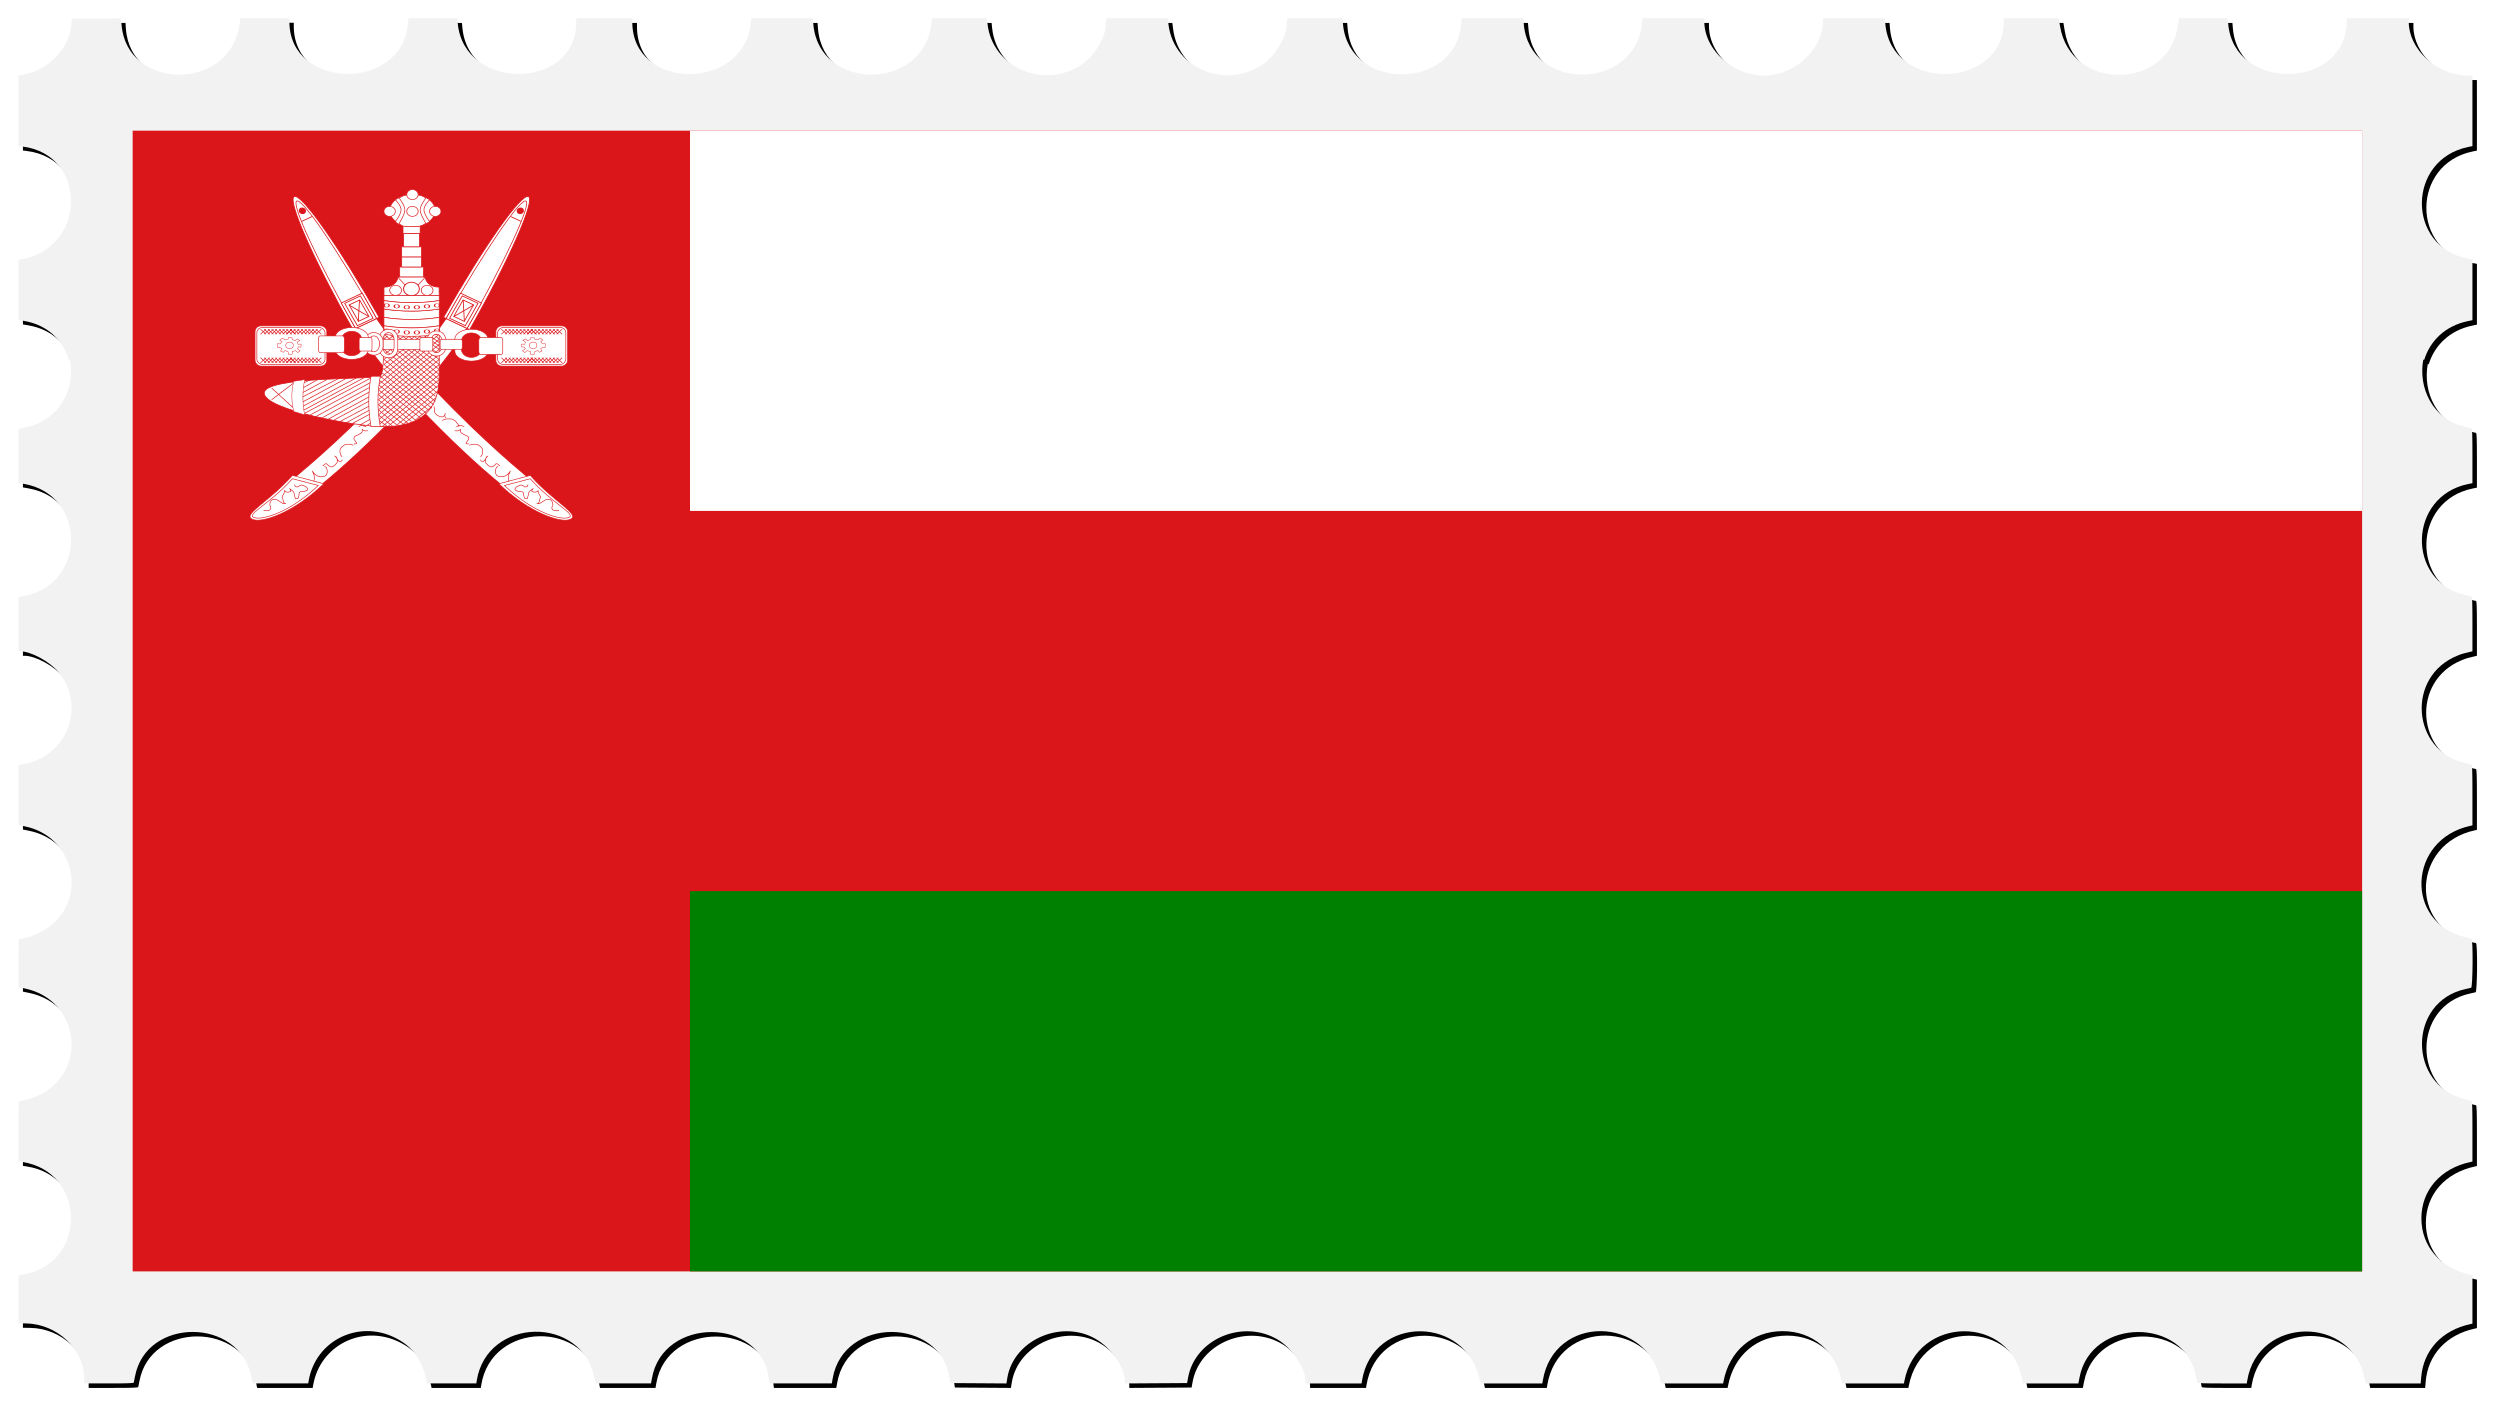 <?xml version="1.0" encoding="UTF-8" standalone="no"?>
<svg id="svg4137" xmlns:rdf="http://www.w3.org/1999/02/22-rdf-syntax-ns#" xmlns="http://www.w3.org/2000/svg" height="1888.6" viewBox="0 0 3346.565 1888.584" width="3346.6" version="1.1" xmlns:cc="http://creativecommons.org/ns#" xmlns:xlink="http://www.w3.org/1999/xlink" xmlns:dc="http://purl.org/dc/elements/1.1/">
<defs id="defs4141">
<filter id="filter6669" style="color-interpolation-filters:sRGB" height="1.034" width="1.019" y="-.017" x="-.009">
<feGaussianBlur id="feGaussianBlur6671" stdDeviation="12.781"/>
</filter>
</defs>
<g id="g4584">
<path id="path6667" d="m168.39 30.675-33.106 0.264-33.106 0.262-0.625 7.5c-2.745 32.939-31.559 62.331-66.195 67.525l-4.68 0.703v47.271 47.27l5.305 0.664c87.639 10.95 86.353 135.92-1.555 151.01l-3.75 0.645v40.26 40.26l7.25 1.225c32.588 5.504 52.666 26.888 60.043 51.945h1.621c7.535 37.886-12.641 81.409-60.779 91.064l-8.135 1.631v36.154 36.154l7.125 1.223c84.85 14.55 84.231 135.48-0.769 150.28l-6.356 1.107v36.396 36.396h2.311c14.445 0 39.573 13.657 51.363 27.916 37.423 45.258 11.534 112.93-47.107 123.15l-6.566 1.145v40.172 40.172l8.75 1.791c64.937 13.295 84.777 94.403 32.811 134.14-10.728 8.203-30.73 16.522-39.721 16.522-1.749 0-1.84 1.603-1.84 32.275v32.275l8.352 1.719c73.667 15.164 86.001 111.24 18.393 143.27-6.865 3.252-20.917 7.463-24.904 7.463-1.756 0-1.84 1.837-1.84 40.387v40.387l4.68 0.703c87.501 13.122 87.501 137.93 0 151.05l-4.68 0.703v32.137 32.135l10.25 0.178c41.71 0.722 77.649 34.737 77.734 73.572l0.016 6.75h33.031c25.576 0 33.108-0.282 33.373-1.25 0.188-0.688 0.883-4.175 1.543-7.75 14.816-80.196 140.34-79.771 155.91 0.527l1.643 8.467h37.205 37.203l0.645-3.75c9.138-53.208 65.77-81.661 114.95-57.75 23.808 11.576 36.816 29.364 42.963 58.75l0.574 2.75h32.936 32.936l0.596-3.75c13.59-85.611 141.56-87.912 157.7-2.836l1.248 6.586h37.17 37.17l1.149-6.601c14.518-83.37 147.04-82.65 156.65 0.852l0.662 5.75h41.768 41.77l1.172-6.75c14.481-83.357 144.77-82.633 156.79 0.871l0.773 5.379 37.514 0.262 37.512 0.262 1.076-6.828c8.336-52.942 76.344-80.993 122.17-50.393 19.714 13.163 35.197 37.11 35.197 54.438v2.781l41.693-0.26 41.695-0.262 1.367-7.5c9.456-51.829 73.815-78.703 120.53-50.328 19.182 11.652 36.719 38.186 36.719 55.559v2.769h37.455 37.455l0.615-3.75c14.565-88.653 141.13-87.852 157.99 1l0.521 2.75h41.438 41.434l0.617-3.75c14.652-89.183 140.61-87.988 158.07 1.5l0.438 2.25h41.463 41.463l0.519-2.75c7.753-40.865 38.755-67.25 79.018-67.25 40.3 0 71.257 26.347 79.016 67.25l0.521 2.75h41.463 41.463l0.519-2.75c16.866-88.901 143.42-89.702 157.99-1l0.615 3.75h37.205 37.205l1.643-8.467c15.548-80.17 141.31-80.595 155.92-0.527 0.652 3.575 1.341 7.062 1.529 7.75 0.265 0.968 7.788 1.25 33.328 1.25h32.984l0.617-3.75c14.221-86.557 140.47-88.16 157.48-2l1.137 5.75h36.785 36.785l0.684-8.25c3.006-36.224 27.718-62.938 65.854-71.191l2.75-0.596v-32.463-32.461l-2.75-0.596c-40.097-8.679-65.588-38-65.588-75.443 0-37.472 25.461-66.756 65.588-75.441l2.75-0.596v-40.512c0-31.573-0.276-40.583-1.25-40.832-0.688-0.176-4.4-1.071-8.25-1.988-77.675-18.498-77.295-130.95 0.5-147.62 3.025-0.648 6.287-1.396 7.25-1.66 2.265-0.621 2.756-65.15 0.5-65.727-0.688-0.176-4.4-1.071-8.25-1.988-81.91-19.507-76.863-130.98 6.75-149.07l2.75-0.596v-40.512c0-31.547-0.277-40.595-1.25-40.881-0.688-0.202-4.4-1.082-8.25-1.957-72.239-16.419-79.512-116.12-10.5-143.92 5.883-2.37 8.377-3.109 17.25-5.107l2.75-0.619v-36.512c0-28.347-0.28-36.596-1.25-36.881-0.688-0.202-4.4-1.094-8.25-1.982-79.578-18.36-76.705-132.17 3.75-148.56l5.75-1.172v-36.461c0-28.306-0.28-36.543-1.25-36.828-0.688-0.202-4.374-1.091-8.193-1.976-44.63-10.345-63.242-52.943-56.359-90.004h1.324c7.5-24.307 27.131-45.231 58.728-51.738l5.75-1.184v-40.701-40.701l-6.504-1.234c-81.999-15.555-81.409-132.26 0.754-149.18l5.75-1.184-0.01-47.18-0.01-47.18-8.736-0.217h-0.01c-39.588-0.995-76.234-35.338-76.234-71.443v-4.84h-41.5-41.5v3.543c0 92.315-150.89 95.886-158.68 3.756l-0.615-7.299h-32.674-32.674l-1.176 8.832c-11.773 88.423-143.65 89.722-157.99 1.557l-1.69-10.385h-36.75-36.75v3.543c0 92.358-150.89 95.929-158.68 3.756l-0.615-7.299h-41.354-41.354v3.543c0 32.139-28.277 63.994-63.5 71.533-45.882 9.821-95.5-27.203-95.5-71.26v-3.816h-41.363-41.361l-0.684 6.75c-9.234 91.163-150.57 91.653-158.27 0.549l-0.615-7.299h-41.207-41.207l-0.625 7.385c-7.627 90.231-150.71 90.223-158.34-0.01l-0.623-7.375h-36.728-36.728l-0.625 3.125c-0.344 1.719-0.625 4.335-0.625 5.816 0 15.126-14.074 39.423-29.463 50.863-49.549 36.836-120.77 8.742-128.69-50.766l-1.205-9.039h-40.703-40.703l-0.602 2.25c-0.332 1.238-0.61 3.796-0.617 5.686-0.064 16.181-13.528 39.8-29.508 51.768-50.063 37.492-122.91 7.612-129.09-52.953l-0.689-6.75h-36.682-36.682l-1.176 8.83c-11.916 89.495-150.57 88.547-157.85-1.08l-0.629-7.75h-41.213-41.215l-0.648 6.33c-9.433 92.073-158.63 90.764-158.63-1.395v-4.939h-37.5-37.5v5.34c0 91.384-150.07 92.718-158.65 1.41l-0.635-6.75h-32.711-32.709l-0.617 7.25c-8.17 91.024-159.08 88.464-159.08-2.953v-4.553h-32.791-32.789l-1.633 10.299c-14.023 88.403-151.44 86.17-157.54-2.561l-0.535-7.764z" filter="url(#filter6669)"/>
<path id="path4687" d="m162.39 24.675-33.106 0.264-33.105 0.262-0.625 7.5c-2.745 32.939-31.56 62.331-66.195 67.525l-4.68 0.703v47.271 47.27l5.305 0.664c87.639 10.95 86.353 135.92-1.555 151.01l-3.75 0.645v40.26 40.26l7.25 1.225c32.588 5.504 52.666 26.888 60.043 51.945h1.621c7.535 37.886-12.641 81.409-60.779 91.064l-8.135 1.631v36.154 36.154l7.125 1.223c84.85 14.55 84.231 135.48-0.769 150.28l-6.356 1.107v36.396 36.396h2.311c14.445 0 39.573 13.657 51.363 27.916 37.423 45.258 11.534 112.93-47.107 123.15l-6.566 1.145v40.172 40.172l8.75 1.791c64.937 13.295 84.777 94.403 32.811 134.14-10.728 8.203-30.73 16.522-39.721 16.522-1.749 0-1.84 1.603-1.84 32.275v32.275l8.352 1.719c73.667 15.164 86.001 111.24 18.393 143.27-6.865 3.252-20.917 7.463-24.904 7.463-1.756 0-1.84 1.837-1.84 40.387v40.387l4.68 0.703c87.501 13.122 87.501 137.93 0 151.05l-4.68 0.703v32.137 32.135l10.25 0.178c41.71 0.722 77.649 34.737 77.734 73.572l0.016 6.75h33.031c25.576 0 33.108-0.282 33.373-1.25 0.188-0.688 0.883-4.175 1.543-7.75 14.816-80.196 140.34-79.771 155.91 0.527l1.643 8.467h37.205 37.203l0.645-3.75c9.138-53.208 65.77-81.661 114.95-57.75 23.808 11.576 36.816 29.364 42.963 58.75l0.574 2.75h32.936 32.936l0.596-3.75c13.59-85.611 141.56-87.912 157.7-2.836l1.248 6.586h37.17 37.17l1.149-6.601c14.518-83.37 147.04-82.65 156.65 0.852l0.662 5.75h41.768 41.77l1.172-6.75c14.481-83.357 144.77-82.633 156.79 0.871l0.773 5.379 37.514 0.262 37.512 0.262 1.076-6.828c8.336-52.942 76.344-80.993 122.17-50.393 19.714 13.163 35.197 37.11 35.197 54.438v2.781l41.693-0.26 41.695-0.262 1.367-7.5c9.456-51.829 73.815-78.703 120.53-50.328 19.182 11.652 36.719 38.186 36.719 55.559v2.769h37.455 37.455l0.615-3.75c14.565-88.653 141.13-87.852 157.99 1l0.521 2.75h41.438 41.434l0.617-3.75c14.652-89.183 140.61-87.988 158.07 1.5l0.438 2.25h41.463 41.463l0.519-2.75c7.753-40.865 38.755-67.25 79.018-67.25 40.3 0 71.257 26.347 79.016 67.25l0.521 2.75h41.463 41.463l0.519-2.75c16.866-88.901 143.42-89.702 157.99-1l0.615 3.75h37.205 37.205l1.643-8.467c15.548-80.17 141.31-80.595 155.92-0.527 0.652 3.575 1.341 7.062 1.529 7.75 0.265 0.968 7.788 1.25 33.328 1.25h32.984l0.617-3.75c14.221-86.557 140.47-88.16 157.48-2l1.137 5.75h36.785 36.785l0.684-8.25c3.006-36.224 27.718-62.938 65.854-71.191l2.75-0.596v-32.463-32.461l-2.75-0.596c-40.097-8.679-65.588-38-65.588-75.443 0-37.472 25.461-66.756 65.588-75.441l2.75-0.596v-40.512c0-31.573-0.276-40.583-1.25-40.832-0.688-0.176-4.4-1.071-8.25-1.988-77.675-18.498-77.295-130.95 0.5-147.62 3.025-0.648 6.287-1.396 7.25-1.66 2.265-0.621 2.756-65.15 0.5-65.727-0.688-0.176-4.4-1.071-8.25-1.988-81.91-19.507-76.863-130.98 6.75-149.07l2.75-0.596v-40.512c0-31.547-0.277-40.595-1.25-40.881-0.688-0.202-4.4-1.082-8.25-1.957-72.239-16.419-79.512-116.12-10.5-143.92 5.883-2.37 8.377-3.109 17.25-5.107l2.75-0.619v-36.512c0-28.347-0.28-36.596-1.25-36.881-0.688-0.202-4.4-1.094-8.25-1.982-79.578-18.36-76.705-132.17 3.75-148.56l5.75-1.172v-36.461c0-28.306-0.28-36.543-1.25-36.828-0.688-0.202-4.374-1.091-8.193-1.976-44.63-10.345-63.242-52.943-56.359-90.004h1.324c7.5-24.307 27.131-45.231 58.728-51.738l5.75-1.184v-40.701-40.701l-6.504-1.234c-81.999-15.555-81.409-132.26 0.754-149.18l5.75-1.184-0.01-47.18-0.01-47.18-8.736-0.217h-0.01c-39.9-1.251-76.5-35.594-76.5-71.7v-4.84h-41.5-41.5v3.543c0 92.315-150.89 95.886-158.68 3.756l-0.615-7.299h-32.674-32.674l-1.176 8.832c-11.773 88.423-143.65 89.722-157.99 1.557l-1.69-10.385h-36.75-36.75v3.543c0 92.358-150.89 95.929-158.68 3.756l-0.615-7.299h-41.354-41.354v3.543c0 32.139-28.277 63.994-63.5 71.533-45.882 9.821-95.5-27.203-95.5-71.26v-3.816h-41.363-41.361l-0.684 6.75c-9.234 91.163-150.57 91.653-158.27 0.549l-0.615-7.299h-41.207-41.207l-0.625 7.385c-7.627 90.231-150.71 90.223-158.34-0.01l-0.623-7.375h-36.728-36.728l-0.625 3.125c-0.344 1.719-0.625 4.335-0.625 5.816 0 15.126-14.074 39.423-29.463 50.863-49.549 36.836-120.77 8.742-128.69-50.766l-1.205-9.039h-40.703-40.703l-0.602 2.25c-0.332 1.238-0.61 3.796-0.617 5.686-0.064 16.181-13.528 39.8-29.508 51.768-50.063 37.492-122.91 7.612-129.09-52.953l-0.689-6.75h-36.682-36.682l-1.176 8.83c-11.916 89.495-150.57 88.547-157.85-1.08l-0.629-7.75h-41.213-41.215l-0.648 6.33c-9.433 92.073-158.63 90.764-158.63-1.395v-4.939h-37.5-37.5v5.34c0 91.384-150.07 92.718-158.65 1.41l-0.635-6.75h-32.711-32.709l-0.617 7.25c-7.77 91.28-158.68 88.72-158.68-2.697v-4.553h-32.791-32.789l-1.633 10.299c-14.023 88.403-151.44 86.17-157.54-2.561l-0.535-7.764z" fill="#f2f2f2"/>
<g id="g4574" transform="matrix(2.487 0 0 2.545 177.58 174.92)">
<rect id="rect6" height="600" width="1200" y="0" x="0" fill="#db161b"/>
<rect id="rect8" height="200" width="900" y="0" x="300" fill="#fff"/>
<rect id="rect10" height="200" width="900" y="400" x="300" fill="#008000"/>
<g id="a" fill-rule="evenodd" stroke="#db161b" stroke-width=".264pt" fill="#fff">
<rect id="rect13" rx="3.215" ry="3.015" height="21.217" width="38.669" y="102.64" x="65.854" stroke-width=".283pt"/>
<rect id="rect15" rx="3.05" ry="2.764" height="19.449" width="36.686" y="103.52" x="66.846" stroke-width=".264pt"/>
<path id="path17" stroke-width=".167pt" d="m83.904 108.83 1.853 0.06 0.084 0.84 1.516 0.77 1.18-0.96 1.431 0.77-1.347 0.84 0.337 1.16 1.684-0.06v1.55l-1.347-0.07-0.674 0.97 1.516 1.1-1.179 0.9-1.264-0.97-1.853 0.39 0.084 1.42-2.021 0.13-0.253-1.36-1.684-0.71-0.927 0.97-1.432-0.71 0.843-1.1-1.011-0.71h-1.432l-0.084-2 1.432 0.13 1.01-1.16-1.179-0.9 1.516-1.04 1.095 0.84 1.853-0.25 0.253-0.84z"/>
<ellipse id="ellipse19" rx="11.049" transform="matrix(.184 0 0 .175 71.766 38.246)" ry="9.944" cy="426.78" cx="68.944" stroke-width="1pt"/>
<path id="path21" d="m71.803 104.41-2.974 2.65"/>
<path id="path23" d="m73.786 104.41-2.974 2.65"/>
<path id="path25" d="m75.769 104.41-2.974 2.65"/>
<path id="path27" d="m77.752 104.41-2.974 2.65"/>
<path id="path29" d="m79.735 104.41-2.974 2.65"/>
<path id="path31" d="m81.718 104.41-2.974 2.65"/>
<path id="path33" d="m83.702 104.41-2.975 2.65"/>
<path id="path35" d="m85.685 104.41-2.975 2.65"/>
<path id="path37" d="m87.668 104.41-2.975 2.65"/>
<path id="path39" d="m89.651 104.41-2.975 2.65"/>
<path id="path41" d="m91.634 104.41-2.975 2.65"/>
<path id="path43" d="m93.617 104.41-2.975 2.65"/>
<path id="path45" d="m85.685 104.41-2.975 2.65"/>
<path id="path47" d="m95.6 104.41-2.975 2.65"/>
<path id="path49" d="m97.583 104.41-2.975 2.65"/>
<path id="path51" d="m99.566 104.41-2.975 2.65"/>
<path id="path53" d="m101.55 104.41-2.976 2.65"/>
<path id="path55" d="m98.574 104.41 2.976 2.65"/>
<path id="path57" d="m96.591 104.41 2.975 2.65"/>
<path id="path59" d="m94.608 104.41 2.975 2.65"/>
<path id="path61" d="m92.625 104.41 2.975 2.65"/>
<path id="path63" d="m90.642 104.41 2.975 2.65"/>
<path id="path65" d="m88.659 104.41 2.975 2.65"/>
<path id="path67" d="m86.676 104.41 2.975 2.65"/>
<path id="path69" d="m84.693 104.41 2.975 2.65"/>
<path id="path71" d="m82.71 104.41 2.975 2.65"/>
<path id="path73" d="m80.727 104.41 2.975 2.65"/>
<path id="path75" d="m78.744 104.41 2.975 2.65"/>
<path id="path77" d="m76.761 104.41 2.974 2.65"/>
<path id="path79" d="m84.693 104.41 2.975 2.65"/>
<path id="path81" d="m74.778 104.41 2.974 2.65"/>
<path id="path83" d="m72.795 104.41 2.974 2.65"/>
<path id="path85" d="m70.812 104.41 2.974 2.65"/>
<path id="path87" d="m68.829 104.41 2.974 2.65"/>
<path id="path89" d="m71.803 119.43-2.974 2.66"/>
<path id="path91" d="m73.786 119.43-2.974 2.66"/>
<path id="path93" d="m75.769 119.43-2.974 2.66"/>
<path id="path95" d="m77.752 119.43-2.974 2.66"/>
<path id="path97" d="m79.735 119.43-2.974 2.66"/>
<path id="path99" d="m81.718 119.43-2.974 2.66"/>
<path id="path101" d="m83.702 119.43-2.975 2.66"/>
<path id="path103" d="m85.685 119.43-2.975 2.66"/>
<path id="path105" d="m87.668 119.43-2.975 2.66"/>
<path id="path107" d="m89.651 119.43-2.975 2.66"/>
<path id="path109" d="m91.634 119.43-2.975 2.66"/>
<path id="path111" d="m93.617 119.43-2.975 2.66"/>
<path id="path113" d="m85.685 119.43-2.975 2.66"/>
<path id="path115" d="m95.6 119.43-2.975 2.66"/>
<path id="path117" d="m97.583 119.43-2.975 2.66"/>
<path id="path119" d="m99.566 119.43-2.975 2.66"/>
<path id="path121" d="m101.55 119.43-2.976 2.66"/>
<path id="path123" d="m98.574 119.43 2.976 2.66"/>
<path id="path125" d="m96.591 119.43 2.975 2.66"/>
<path id="path127" d="m94.608 119.43 2.975 2.66"/>
<path id="path129" d="m92.625 119.43 2.975 2.66"/>
<path id="path131" d="m90.642 119.43 2.975 2.66"/>
<path id="path133" d="m88.659 119.43 2.975 2.66"/>
<path id="path135" d="m86.676 119.43 2.975 2.66"/>
<path id="path137" d="m84.693 119.43 2.975 2.66"/>
<path id="path139" d="m82.71 119.43 2.975 2.66"/>
<path id="path141" d="m80.727 119.43 2.975 2.66"/>
<path id="path143" d="m78.744 119.43 2.975 2.66"/>
<path id="path145" d="m76.761 119.43 2.974 2.66"/>
<path id="path147" d="m84.693 119.43 2.975 2.66"/>
<path id="path149" d="m74.778 119.43 2.974 2.66"/>
<path id="path151" d="m72.795 119.43 2.974 2.66"/>
<path id="path153" d="m70.812 119.43 2.974 2.66"/>
<path id="path155" d="m68.829 119.43 2.974 2.66"/>
</g>
<use id="use157" xlink:href="#a" transform="scale(-1,1)" height="100%" width="100%" y="0" x="-300"/>
<g id="b">
<path id="path160" d="m126.51 147.12c-48.114 47.05-68.638 53-59.006 56.79s40.616-20.49 72.856-52.75c32.24-32.25 51.98-60.956 42.35-64.747-9.63-3.792-5.03 10.662-56.2 60.707z" fill-rule="evenodd" stroke="#db161b" stroke-width=".424pt" fill="#fff"/>
<path id="path162" d="m86.008 181.31 16.852 4.42c-15.861 15.03-33.708 21.22-38.665 18.57-4.958-2.65 8.923-8.84 21.813-22.99z" fill-rule="evenodd" stroke="#db161b" stroke-width=".33" fill="#fff"/>
<path id="path164" d="m86.008 183.08 13.881 3.54c-15.453 14.45-30.737 18.56-34.692 16.8-3.977-1.77 8.255-6.74 20.811-20.34z" fill-rule="evenodd" stroke="#db161b" stroke-width=".33" fill="#fff"/>
<path id="path166" d="m137.79 145.06c-0.04 0.23-0.15 1.24-0.25 1.64 0 0.56-0.06 0.98-0.12 1.42-0.16 0.38-0.13 0.73-0.62 0.87-0.33 0.46-0.54 0.58-0.98 0.77-0.3 0.23-0.76 0.46-1.24 0.65-0.49 0.19-0.94 0.21-1.47 0.11-0.44-0.27-0.75-0.54-1.11-0.76-0.09-0.35-0.16-0.86-0.25-1.2 0.13 0.35 0.23 0.91 0.25 1.41-0.05 0.55-0.25 0.79-0.49 1.2" stroke="#db161b" stroke-width=".33" fill="none"/>
<path id="path168" d="m133.23 152.37c-0.04-0.03-0.08-0.07-0.12-0.11 0.29 0.26 0.17 0.14-0.5-0.21-0.47-0.22-0.98-0.34-1.6-0.44h-1.72c-0.67 0-1.12 0.09-1.6 0.22-0.35 0.31-0.87 0.48-1.23 0.76-0.38 0.23-0.54 0.5-0.74 0.87-0.34 0.3-0.56 0.76-0.87 0.99-0.13 0.5-0.42 0.48-0.61 0.87 0.58 0.04 1.05 0.11 1.35 0.43 0.52 0.24-0.43-0.23-0.61-0.43-0.41-0.11-0.51-0.22-1.11-0.22-0.56-0.16-0.9 0.13-1.48 0.22-0.33 0.17-0.43 0.22-0.86 0.22" stroke="#db161b" stroke-width=".33" fill="none"/>
<path id="path170" d="m126.58 157.83c-0.25 0.01-1.4 0.2-1.85 0-0.5-0.12-0.8-0.36-1.11-0.77-0.15-0.29 0 0.53 0 0.88-0.05 0.64-0.27 0.65-0.61 1.09-0.36 0.2-0.74 0.49-1.11 0.65-0.31 0.24-0.69 0.4-1.11 0.55-0.37 0.15-0.81 0.31-1.11 0.54-0.41 0.26-0.37 0.58-0.61 0.98 0.04 0.54 0.14 0.84 0.49 1.1 0.14 0.36 0.47 0.73 0.74 0.98 0.3 0.5 0.64 0.73-0.13 0.87-0.42 0.16-0.65 0.03-1.1 0" stroke="#db161b" stroke-width=".33" fill="none"/>
<path id="path172" d="m118.82 165.46c-0.3-0.06-1.38-0.38-1.85-0.54h-1.72c-0.67 0.04-0.8 0.22-1.36 0.43-0.36 0.33-0.61 0.56-1.11 0.77-0.26 0.3-0.78 0.81-0.98 1.2-0.15 0.37-0.25 0.87-0.25 1.42 0.01 0.63 0.2 0.74 0.25 1.31 0.14 0.46 0.36 0.89 0.74 1.3 0.05 0.14 0.09 0.18 0.24 0.22" stroke="#db161b" stroke-width=".33" fill="none"/>
<path id="path174" d="m112.95 173c-0.05 0-0.17 0.28-0.35 0.52-0.39 0.4-0.44 0.43-1.05 0.43-0.54-0.02-0.49-0.21-0.87-0.35-0.18-0.27-0.41-0.49-0.61-0.86-0.14-0.22-0.27-0.57-0.44-0.77-0.16-0.26-0.36-0.45-0.53-0.69-0.16-0.07-0.22-0.14-0.43-0.17 0.5 0.08 0.54 0.25 0.87 0.51 0.15 0.25 0.31 0.5 0.44 0.78 0.05 0.37 0.17 0.66 0.17 1.12 0 0.47 0 0.81-0.17 1.2-0.21 0.22-0.36 0.44-0.61 0.61-0.21 0.19-0.46 0.45-0.62 0.68-0.27 0.17-0.47 0.31-0.78 0.52-0.27 0.15-0.55 0.31-0.96 0.35-0.52-0.04-0.67-0.18-1.05-0.35-0.33-0.24-0.59-0.39-0.88-0.6-0.23-0.16-0.46-0.47-0.61-0.69-0.47-0.12-0.77-0.07-1.05 0.17-0.24 0.16-0.45 0.37-0.61 0.6-0.15 0.07-0.38 0.28-0.53 0.35" stroke="#db161b" stroke-width=".33" fill="none"/>
<path id="path176" d="m103.32 176.56c0.14 0.06 0.64 0.41 0.87 0.54 0.14 0.45 0.36 0.7 0.43 1.18 0.12 0.47 0.11 0.98 0.11 1.51-0.12 0.55-0.35 0.95-0.54 1.39-0.35 0.24-0.52 0.4-0.98 0.65-0.43 0.06-0.86 0.11-1.41 0.11-0.34 0.11-0.98 0.16-1.31 0-0.48-0.07-0.843-0.26-1.194-0.43-0.402-0.23-0.649-0.44-1.088-0.65-0.213-0.31-0.544-0.59-0.869-0.97-0.271-0.36-0.47-0.56-0.653-0.96 0.161 0.46 0.405 0.86 0.544 1.29 0.247 0.45 0.391 0.62 0.435 1.18 0.151 0.45 0.109 0.99 0.109 1.5-0.048 0.35-0.073 1.01-0.218 1.29v0.33" stroke="#db161b" stroke-width=".33" fill="none"/>
<path id="path178" d="m87.242 186.23v0.16c0-0.42-0.011-0.21 0.175 0.62 0.33 0.37 1.104 0.47 1.749 0.31 0.566-0.41 0.548-0.73 1.574-0.93 0.991 0.06 1.369 0.32 1.924 0.62 0.658 0.29 0.962 0.44 1.399 1.09 0.217 0.53 0.338 0.89-0.35 1.09-0.547 0.35-1.197 0.54-1.924 0.63-0.808 0-1.39-0.09-1.749 0.31-0.555 0.51-0.524 0.82-0.524 1.71-0.187 0.28-0.224 1.1-0.35 1.41-0.486 0.2-0.771 0.31-1.574 0.31-0.189-0.48-0.398-1.35-0.525-1.87-0.137-0.56-0.179-1.34-0.525-1.72-0.326-0.42-0.743-0.8-1.224-1.09-0.214-0.27-0.622-0.49-1.049-0.62 0.686 0.31 0.784 0.65 0.874 1.4-0.603 0.27-0.764 0.46-1.749 0.47-0.968-0.07-1.202-0.29-1.574-0.78-0.067 0.78-0.348 1.04-0.524 1.72-0.36 0.47-0.513 0.95-0.875 1.55 0.154 0.76 0.486 0.79 0.525 1.72 0.227 0.61 0.202 1.19 0.699 1.56 0.222 0.24 0.388 0.29 0.875 0.31-1.013 0-1.603-0.1-2.274-0.47-0.519-0.28-0.911-0.64-1.399-0.93-0.619-0.4-1.384-0.77-2.099-0.94-0.808 0-1.39-0.08-1.749 0.31-0.495 0.32-0.828 0.86-1.049 1.56-0.162 0.81-0.224 1.35 0.175 1.87 0.296 0.61 0.363 0.84 0 1.56-0.407 0.51-1.012 0.57-1.924 0.78-0.666-0.03-1.306-0.16-1.749-0.31" stroke="#db161b" stroke-width=".33" fill="none"/>
<path id="path180" d="m181.41 104.66c21.35-36.858 35.52-68.222 31.62-70.014-3.89-1.791-24.37 26.665-45.72 63.518l14.1 6.496z" fill-rule="evenodd" stroke="#db161b" stroke-width=".335pt" fill="#fff"/>
<path id="path182" d="m180 104.01c20.59-35.557 34.78-65.574 31.67-67.007s-22.35 26.258-42.95 61.81" fill-rule="evenodd" stroke="#db161b" stroke-width=".294pt" fill="#fff"/>
<path id="path184" d="m176.46 85.461c-2.51 4.157-5.16 8.908-7.74 13.352l11.28 5.197c2.57-4.448 5.38-9.13 7.73-13.356l-11.27-5.193z" fill-rule="evenodd" stroke="#db161b" stroke-width=".334pt" fill="#fff"/>
<path id="path186" d="m177.41 86.895c-2.5 4.157-4.25 7.338-6.82 11.782l8.45 3.893c2.58-4.442 4.48-7.554 6.83-11.78l-8.46-3.895z" fill-rule="evenodd" stroke="#db161b" stroke-width=".334pt" fill="#fff"/>
<rect id="rect188" transform="matrix(-.908 -.418 -.501 .865 0 0)" height="9.985" width="6.207" stroke="#db161b" y="6.559" x="-205.69" stroke-width=".335pt" fill="#fff"/>
<path id="path190" d="m183.55 91.712-10.64 6.043" fill-rule="evenodd" stroke="#db161b" stroke-width=".334pt" fill="#fff"/>
<path id="path192" d="m178.54 100.35-0.63-11.235" fill-rule="evenodd" stroke="#db161b" stroke-width=".334pt" fill="#fff"/>
<path id="path194" d="m209.03 47.727-5.64-2.597" fill-rule="evenodd" stroke="#db161b" stroke-width=".334pt" fill="#fff"/>
<circle id="ellipse196" stroke-width="1pt" transform="matrix(-0.449 .113 .101 .394 444.35 -55.798)" stroke="#db161b" cy="92.126" cx="545.67" r="3.543" fill="#db161b"/>
</g>
<use id="use198" xlink:href="#b" transform="scale(-1,1)" height="100%" width="100%" y="0" x="-300"/>
<g stroke="#db161b" fill="#fff">
<g fill-rule="evenodd">
<path id="path200" d="m135.26 84.958c0 30.942 0.18 42.602-2.1 44.202-2.16 1.71-62.348 0-62.348 8.84s49.578 17.68 64.448 17.68c19.83 0 29.75-8.84 29.75-26.52v-44.202h-29.75z" stroke-width=".305pt"/>
<g stroke-width=".264pt">
<path id="path202" d="m135.26 93.798v4.42c9.92 1.474 19.83 1.474 29.75 0v-4.42c-9.92 1.474-19.83 1.474-29.75 0z"/>
<path id="path204" d="m135.26 84.958v4.42c9.92 1.473 19.83 1.473 29.75 0v-4.42c-9.92 1.473-19.83 1.473-29.75 0z"/>
<path id="path206" d="m135.26 89.378v4.42c9.92 1.474 19.83 1.474 29.75 0v-4.42c-9.92 1.473-19.83 1.473-29.75 0z"/>
<path id="path208" d="m135.26 98.218v4.422c9.92 1.47 19.83 1.47 29.75 0v-4.422c-9.92 1.474-19.83 1.474-29.75 0z"/>
</g>
</g>
<ellipse id="ellipse210" rx="8.858" ry="26.575" transform="matrix(.153 0 0 .036 97.403 84.326)" cy="210.83" cx="256.89" stroke-width="4.463"/>
<ellipse id="ellipse212" rx="8.858" ry="26.575" transform="matrix(.153 0 0 .036 97.403 83.531)" cy="246.26" cx="292.32" stroke-width="4.463"/>
<ellipse id="ellipse214" rx="8.858" ry="26.575" transform="matrix(.153 0 0 .036 97.403 83.372)" cy="263.98" cx="327.76" stroke-width="4.463"/>
<ellipse id="ellipse216" rx="8.858" ry="26.575" transform="matrix(.153 0 0 .036 97.403 83.372)" cy="263.98" cx="363.19" stroke-width="4.463"/>
<ellipse id="ellipse218" rx="8.858" ry="26.575" transform="matrix(.153 0 0 .036 97.403 83.531)" cy="246.26" cx="398.62" stroke-width="4.463"/>
<ellipse id="ellipse220" rx="8.858" ry="26.575" transform="matrix(.153 0 0 .036 97.403 84.326)" cy="210.83" cx="434.06" stroke-width="4.463"/>
<g fill-rule="evenodd">
<g id="g222" stroke-width=".264pt">
<path id="path224" d="m135.26 107.06 29.75 23.87"/>
<path id="path226" d="m138.23 107.06 26.78 21.21"/>
<path id="path228" d="m142.2 107.94 22.81 17.68"/>
<path id="path230" d="m145.18 107.94 19.83 15.03"/>
<path id="path232" d="m148.15 107.94 16.86 12.38"/>
<path id="path234" d="m151.12 107.94 13.89 9.73"/>
<path id="path236" d="m154.1 107.94 10.91 7.07"/>
<path id="path238" d="m157.07 107.94 7.94 5.31"/>
<path id="path240" d="m160.05 107.94 4.96 3.54"/>
<path id="path242" d="m163.02 107.94 1.99 1.77"/>
<path id="path244" d="m135.26 109.71 29.75 23.87"/>
<path id="path246" d="m165.01 107.06-32.72 26.52"/>
<path id="path248" d="m162.03 107.06-28.75 22.98"/>
<path id="path250" d="m158.07 107.94-22.81 17.68"/>
<path id="path252" d="m155.09 107.94-19.83 15.03"/>
<path id="path254" d="m152.12 107.94-16.86 12.38"/>
<path id="path256" d="m149.14 107.94-13.88 9.73"/>
<path id="path258" d="m146.17 107.94-10.91 7.07"/>
<path id="path260" d="m143.19 107.94-7.93 5.31"/>
<path id="path262" d="m140.22 107.94-4.96 3.54"/>
<path id="path264" d="m137.24 107.94-1.98 1.77"/>
<path id="path266" d="m165.01 109.71-32.72 26.52"/>
<path id="path268" d="m165.01 112.36-32.72 26.52"/>
<path id="path270" d="m165.01 115.01-32.72 26.53"/>
<path id="path272" d="m165.01 117.67-32.72 26.52"/>
<path id="path274" d="m165.01 120.32-32.72 26.52"/>
<path id="path276" d="m165.01 122.97-32.72 26.52"/>
<path id="path278" d="m165.01 125.62-32.72 26.52"/>
<path id="path280" d="m165.01 128.28-32.72 26.52"/>
<path id="path282" d="m165.01 130.93-30.74 24.75"/>
<path id="path284" d="m165.01 133.58-27.77 22.1"/>
<path id="path286" d="m164.01 137.12-21.81 17.68"/>
<path id="path288" d="m163.02 140.65-17.84 14.15"/>
<path id="path290" d="m161.04 145.07-8.92 7.07"/>
<path id="path292" d="m135.26 112.36 28.75 22.99"/>
<path id="path294" d="m135.26 115.01 28.75 22.99"/>
<path id="path296" d="m135.26 117.67 27.76 22.1"/>
<path id="path298" d="m135.26 120.32 27.76 22.1"/>
<path id="path300" d="m135.26 122.97 26.77 21.22"/>
<path id="path302" d="m134.27 124.74 26.77 21.22"/>
<path id="path304" d="m134.27 127.39 24.79 19.45"/>
<path id="path306" d="m133.28 129.16 24.79 19.45"/>
<path id="path308" d="m132.29 130.93 23.79 18.56"/>
<path id="path310" d="m132.29 133.58 22.8 17.68"/>
<path id="path312" d="m132.29 136.23 19.83 15.91"/>
</g>
<path id="path314" d="m135.26 102.64v4.42c9.92 1.47 19.83 1.47 29.75 0v-4.42c-9.92 1.47-19.83 1.47-29.75 0z" stroke-width=".264pt"/>
<g stroke-width=".264pt">
<path id="path316" d="m132.29 138.88 17.84 14.15"/>
<path id="path318" d="m132.29 141.54 15.86 12.37"/>
<path id="path320" d="m132.29 144.19 13.88 10.61"/>
<path id="path322" d="m132.29 146.84 9.91 7.96"/>
<path id="path324" d="m132.29 149.49 7.93 6.19"/>
<path id="path326" d="m132.29 152.14 4.95 3.54"/>
</g>
</g>
<ellipse id="ellipse328" rx="8.858" ry="26.575" transform="matrix(.153 0 0 .036 97.403 97.586)" cy="210.83" cx="256.89" stroke-width="4.463"/>
<ellipse id="ellipse330" rx="8.858" ry="26.575" transform="matrix(.153 0 0 .036 97.403 96.791)" cy="246.26" cx="292.32" stroke-width="4.463"/>
<ellipse id="ellipse332" rx="8.858" ry="26.575" transform="matrix(.153 0 0 .036 97.403 96.632)" cy="263.98" cx="327.76" stroke-width="4.463"/>
<ellipse id="ellipse334" rx="8.858" ry="26.575" transform="matrix(.153 0 0 .036 97.403 96.632)" cy="263.98" cx="363.19" stroke-width="4.463"/>
<ellipse id="ellipse336" rx="8.858" ry="26.575" transform="matrix(.153 0 0 .036 97.403 96.791)" cy="246.26" cx="398.62" stroke-width="4.463"/>
<ellipse id="ellipse338" rx="8.858" ry="26.575" transform="matrix(.153 0 0 .036 97.403 97.586)" cy="210.83" cx="434.06" stroke-width="4.463"/>
<g fill-rule="evenodd">
<g id="g340" stroke-width=".264pt">
<path id="path342" d="m92.625 148.61 35.695-18.57"/>
<path id="path344" d="m90.642 147.72 33.708-17.68"/>
<path id="path346" d="m89.651 145.96 30.739-15.92"/>
<path id="path348" d="m88.659 144.19 26.771-14.15"/>
<path id="path350" d="m86.676 142.42 24.784-12.38"/>
<path id="path352" d="m87.668 139.77 16.852-8.84"/>
<path id="path354" d="m86.676 138 12.89-7.07"/>
<path id="path356" d="m86.676 135.35 8.924-4.42"/>
<path id="path358" d="m95.6 149.49 33.71-17.68"/>
<path id="path360" d="m98.574 150.38 31.726-16.8"/>
<path id="path362" d="m101.55 151.26 29.74-15.91"/>
<path id="path364" d="m104.52 152.14 24.79-13.26"/>
<path id="path366" d="m108.49 152.14 21.81-11.49"/>
<path id="path368" d="m111.46 153.03 18.84-9.73"/>
<path id="path370" d="m114.44 153.91 14.87-7.95"/>
<path id="path372" d="m118.4 153.91 11.9-6.19"/>
<path id="path374" d="m122.37 154.8 7.93-4.42"/>
<path id="path376" d="m126.34 154.8 4.95-2.66"/>
</g>
<path id="path378" d="m133.28 129.16h-4.96c-1.65 8.84-1.65 17.68 0 26.52h4.96c-1.66-8.84-1.66-17.68 0-26.52z" stroke-width=".264pt"/>
<path id="path380" d="m74.778 141.54 11.898-8.84" stroke-width=".264pt"/>
<path id="path382" d="m74.778 135.35 11.898 10.61" stroke-width=".264pt"/>
<path id="path384" d="m92.625 130.93-5.949 0.88c-1.322 5.6-1.322 10.31 0 15.91l5.949 1.77c-1.322-5.6-1.322-12.96 0-18.56z" stroke-width=".188pt"/>
<path id="path386" d="m164.97 86.726v-4.457c-4.45 0.037-7.43-2.615-7.43-5.305l-14.85 0.037c0 2.653-2.97 5.305-7.43 5.305v4.42h29.71z" stroke-width=".323pt"/>
</g>
<g stroke-width=".273pt">
<rect id="rect388" height="5.304" width="12.734" y="71.697" x="143.75"/>
<rect id="rect390" height="5.304" width="10.612" y="66.393" x="144.81"/>
<rect id="rect392" height="5.304" width="10.612" y="61.089" x="144.81"/>
<rect id="rect394" height="7.072" width="8.489" y="54.017" x="145.87"/>
</g>
<rect id="rect396" height="6.188" width="9.221" y="47.829" x="145.51" stroke-width=".285pt"/>
<ellipse id="ellipse398" rx="42.52" ry="33.661" transform="matrix(.289 0 0 .249 81.983 1.859)" cy="161.22" cx="237.4" stroke-width="1pt"/>
<path id="path400" d="m156.78 41.64c0 2.319 3.07 6.189 3.07 6.189-2.23 1.52-5.83 2.652-9.22 2.652s-7.62-0.631-9.22-2.652c0 0 3.07-3.87 3.07-6.189 0-2.318-3.07-5.304-3.07-5.304 2.22-1.52 5.83-2.652 9.22-2.652s6.99 1.132 9.22 2.652c0 0-3.07 2.986-3.07 5.304z" fill-rule="evenodd" stroke-width=".269pt"/>
<path id="path402" d="m154.73 41.64c0 2.319 3.07 7.073 3.07 7.073-2.22 1.52-3.78 1.768-7.17 1.768s-5.57 0.253-7.17-1.768c0 0 3.07-4.754 3.07-7.073 0-2.318-3.07-6.188-3.07-6.188 2.22-1.52 3.78-1.768 7.17-1.768s4.95 0.248 7.17 1.768c0 0-3.07 3.87-3.07 6.188z" fill-rule="evenodd" stroke-width=".269pt"/>
<g stroke-width="1pt">
<circle id="ellipse404" transform="matrix(.289 0 0 .249 81.983 .975)" cy="166.54" cx="194.88" r="10.63"/>
<circle id="ellipse406" transform="matrix(.289 0 0 .249 106.57 .975)" cy="166.54" cx="194.88" r="10.63"/>
<circle id="ellipse408" transform="matrix(.289 0 0 .249 94.278 .975)" cy="166.54" cx="194.88" r="10.63"/>
<circle id="ellipse410" transform="matrix(.289 0 0 .249 94.278 -7.865)" cy="166.54" cx="194.88" r="10.63"/>
<circle id="ellipse412" transform="matrix(.299 0 0 .249 83.264 42.524)" cy="166.54" cx="194.88" r="10.63"/>
<circle id="ellipse414" transform="matrix(.299 0 0 .249 100.24 42.524)" cy="166.54" cx="194.88" r="10.63"/>
</g>
<path id="path416" d="m142.69 77.001h14.85l-7.42 7.957-7.43-7.957z" fill-rule="evenodd" stroke-width=".273pt"/>
<circle id="ellipse418" stroke-width="1pt" transform="matrix(.399 0 0 .333 72.298 27.791)" cy="166.54" cx="194.88" r="10.63"/>
<rect id="rect420" rx="1.238" ry=".938" height="5.304" width="22.805" y="109.72" x="133.77" stroke-width=".33"/>
<g fill-rule="evenodd">
<g stroke-width=".33">
<path id="path422" d="m163.52 105.3c-2.75 0-4.96 2.06-4.96 4.62v4.02c0 2.56 2.21 4.62 4.96 4.62s4.96-2.06 4.96-4.62v-4.02c0-2.56-2.21-4.62-4.96-4.62zm0 1.77c-1.65 0-2.98 1.65-2.98 3.7v2.33c0 2.05 1.33 3.69 2.98 3.69s2.97-1.64 2.97-3.69v-2.33c0-2.05-1.32-3.7-2.97-3.7z"/>
<path id="path424" d="m137.74 106.19c-1.65 0-2.97 1.64-2.97 3.69v4.1c0 2.05 1.32 3.7 2.97 3.7s2.97-1.65 2.97-3.7v-4.1c0-2.05-1.32-3.69-2.97-3.69zm0-1.77c-2.75 0-4.96 2.06-4.96 4.62v5.79c0 2.56 2.21 4.62 4.96 4.62s4.96-2.06 4.96-4.62v-5.79c0-2.56-2.21-4.62-4.96-4.62z"/>
<path id="path426" d="m129.81 107.95c-1.65 0-2.98 1.65-2.98 3.7v0.96c0 2.05 1.33 3.7 2.98 3.7s2.97-1.65 2.97-3.7v-0.96c0-2.05-1.32-3.7-2.97-3.7zm0-1.76c-2.75 0-4.96 2.06-4.96 4.62v2.65c0 2.56 2.21 4.62 4.96 4.62 2.74 0 4.96-2.06 4.96-4.62v-2.65c0-2.56-2.22-4.62-4.96-4.62z"/>
</g>
<path id="path428" d="m117.91 105.51c-2.97 0-5.35 1.84-5.35 4.13v4.58c0 2.29 2.38 4.13 5.35 4.13s5.35-1.84 5.35-4.13v-4.58c0-2.29-2.38-4.13-5.35-4.13zm0-1.98c-4.94 0-8.92 2.31-8.92 5.17v6.47c0 2.86 3.98 5.16 8.92 5.16s8.92-2.3 8.92-5.16v-6.47c0-2.86-3.98-5.17-8.92-5.17z" stroke-width=".33"/>
<path id="path430" d="m182.36 106.39c-2.97 0-5.36 1.85-5.36 4.14v4.58c0 2.29 2.39 4.13 5.36 4.13 2.96 0 5.35-1.84 5.35-4.13v-4.58c0-2.29-2.39-4.14-5.35-4.14zm0-1.97c-4.95 0-8.93 2.3-8.93 5.16v6.47c0 2.86 3.98 5.16 8.93 5.16 4.94 0 8.92-2.3 8.92-5.16v-6.47c0-2.86-3.98-5.16-8.92-5.16z" stroke-width=".33"/>
</g>
<g stroke-width=".33">
<rect id="rect432" rx=".646" ry=".938" height="5.304" width="11.898" y="109.72" x="165.5"/>
<rect id="rect434" rx=".377" ry="1.251" height="7.072" width="6.941" y="108.84" x="154.6"/>
<rect id="rect436" rx=".377" ry="1.251" height="7.072" width="6.941" y="108.84" x="121.88"/>
<rect id="rect438" rx=".753" ry="1.563" height="8.84" width="13.881" y="107.95" x="100.06"/>
<rect id="rect440" rx=".7" ry="1.563" height="8.84" width="12.89" y="108.84" x="186.32"/>
</g>
</g>
</g>
</g>
</svg>
